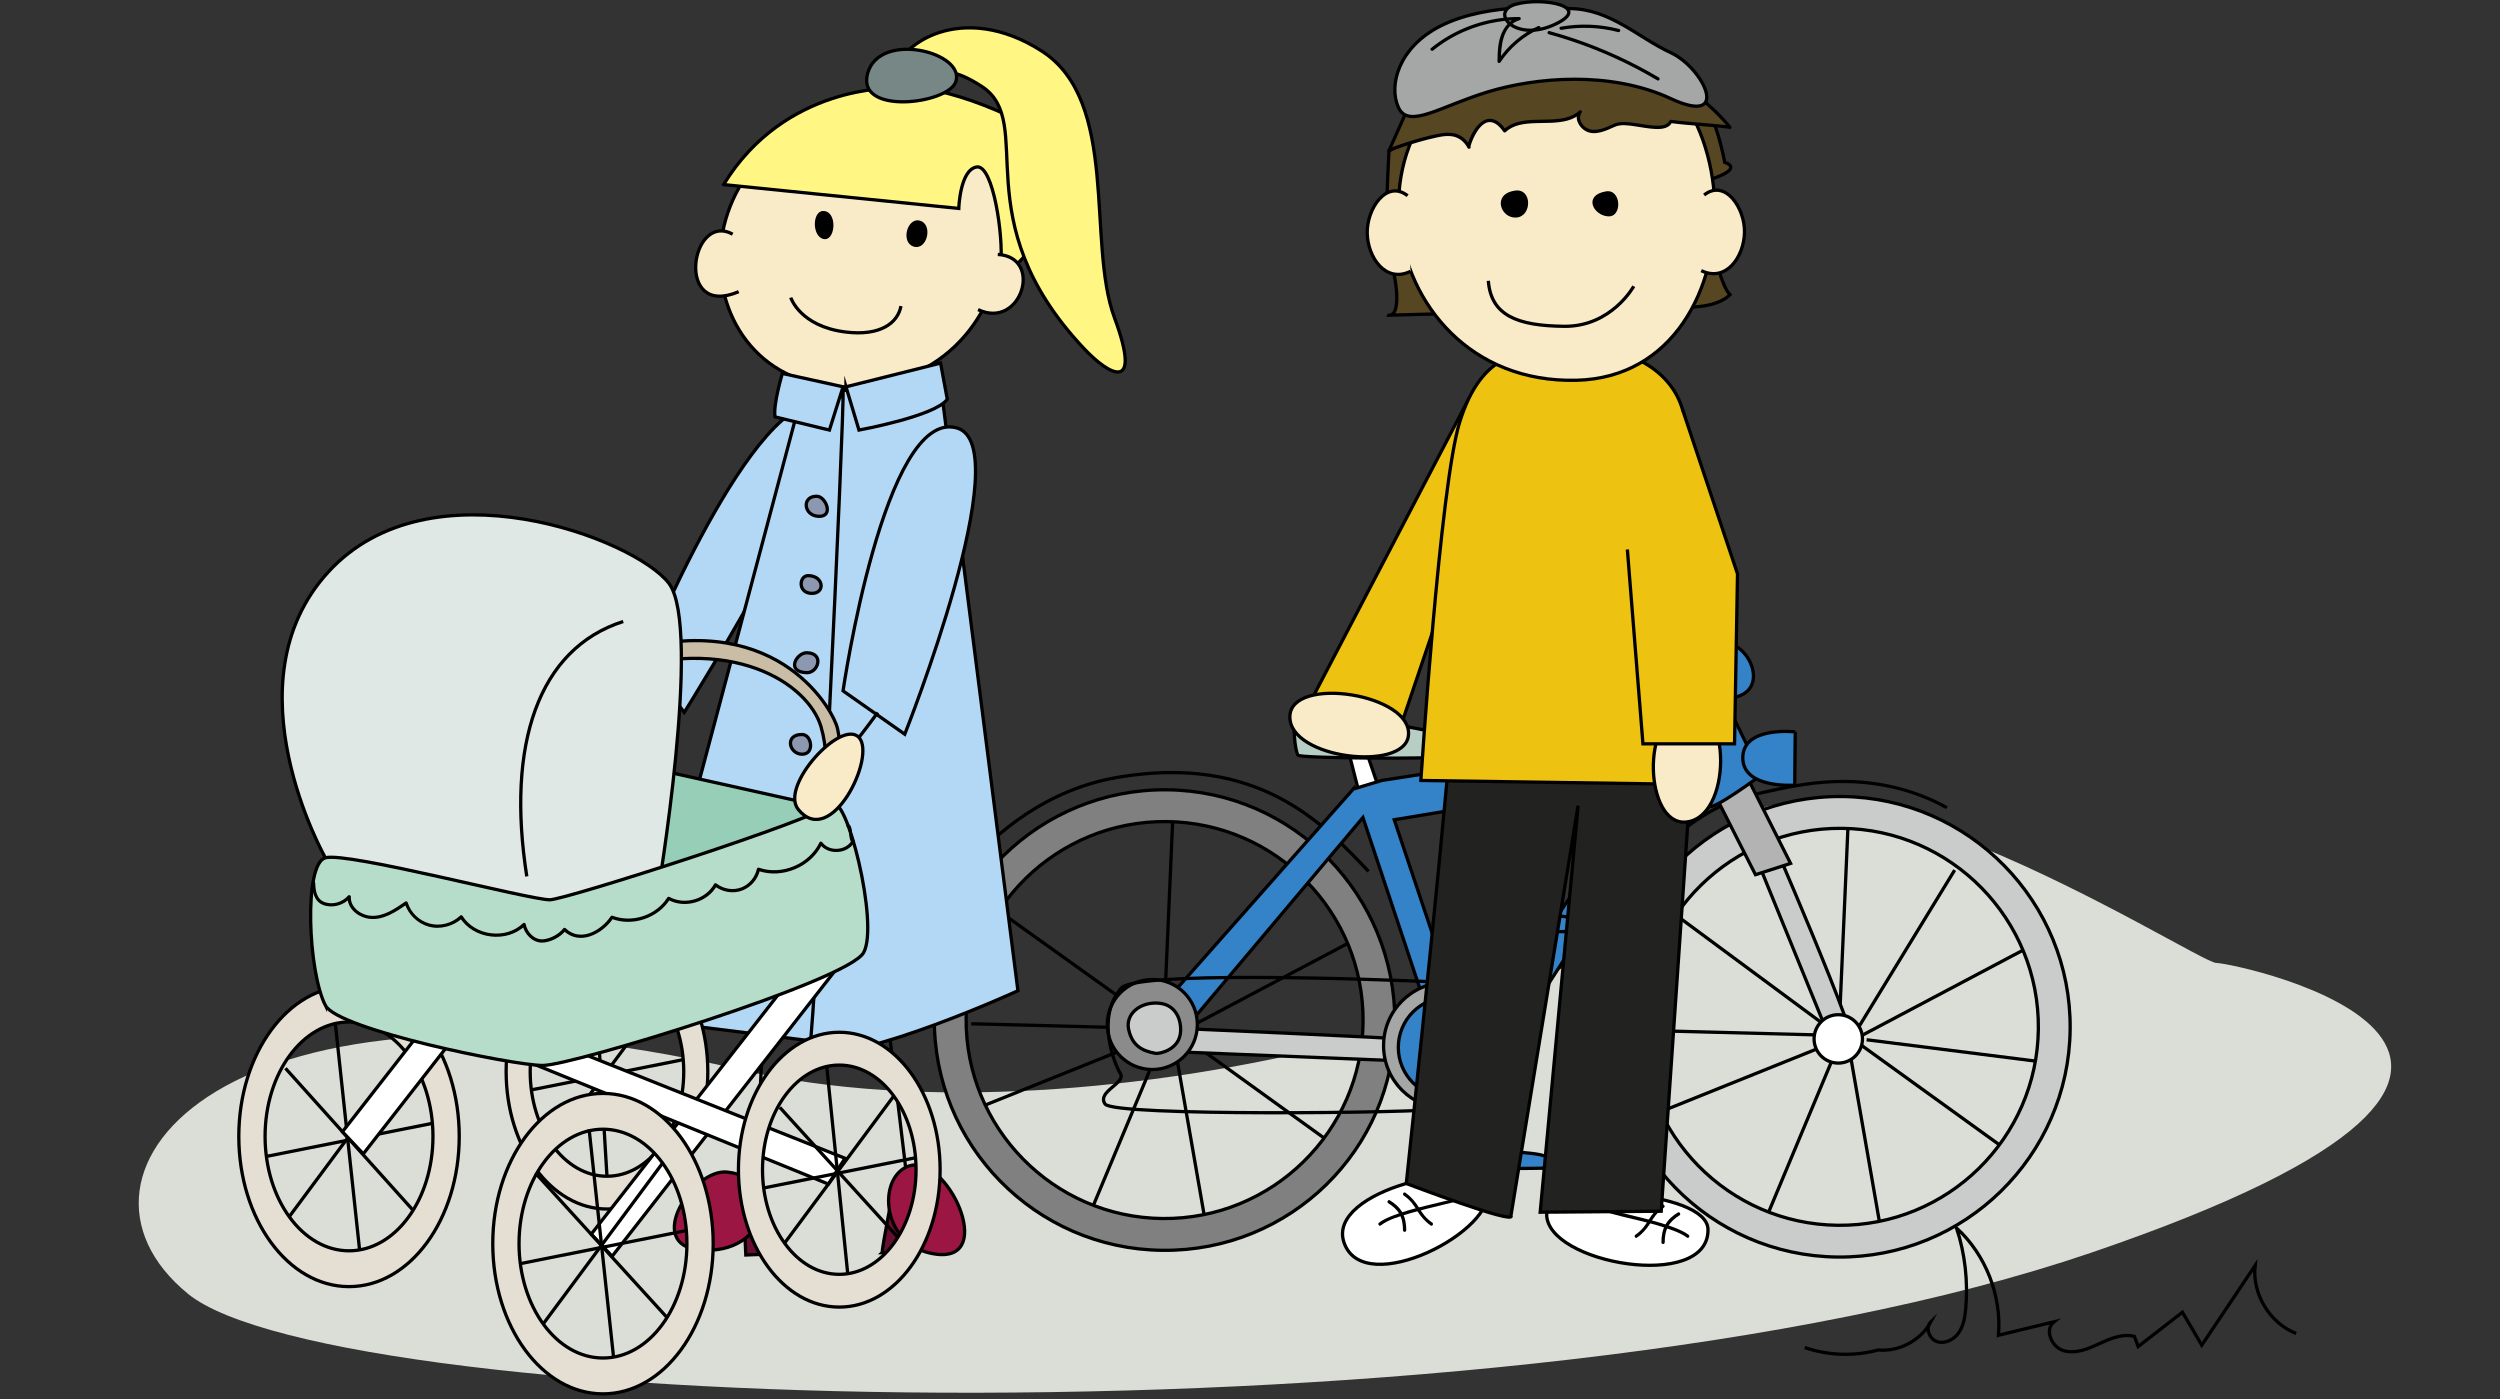 <?xml version="1.0" encoding="UTF-8"?>
<svg xmlns="http://www.w3.org/2000/svg" viewBox="0 0 757.41 423.96">
  <rect x="0" y="0" width="757.41" height="423.96" fill="#333333" stroke="none"/>
  <defs>
    <style>
      .cls-1 {
        fill: #000;
      }

      .cls-1, .cls-2, .cls-3 {
        stroke-width: 0px;
      }

      .cls-4 {
        fill: #b6cec4;
      }

      .cls-4, .cls-5, .cls-6, .cls-7, .cls-8, .cls-9, .cls-10, .cls-11, .cls-12, .cls-13, .cls-14, .cls-15, .cls-16, .cls-17, .cls-18, .cls-19, .cls-20, .cls-21, .cls-22, .cls-23, .cls-24, .cls-25, .cls-26, .cls-27 {
        stroke: #000;
        stroke-miterlimit: 10;
      }

      .cls-5 {
        fill: #e5dfd3;
      }

      .cls-6 {
        fill: #fff;
      }

      .cls-7 {
        fill: #b6ddca;
      }

      .cls-8 {
        fill: #fff683;
      }

      .cls-9 {
        fill: #b3b3b3;
      }

      .cls-10 {
        fill: #c9bda6;
      }

      .cls-11 {
        fill: #b2d8f6;
      }

      .cls-12 {
        fill: none;
      }

      .cls-2 {
        fill: #dbddd7;
      }

      .cls-13, .cls-3 {
        fill: #564622;
      }

      .cls-14 {
        fill: #9b1642;
      }

      .cls-15 {
        fill: #f9ebc8;
      }

      .cls-16 {
        fill: #8b8b8b;
      }

      .cls-17 {
        fill: #768786;
      }

      .cls-18 {
        fill: gray;
      }

      .cls-19 {
        fill: #cacbcb;
      }

      .cls-20 {
        fill: #a5a6a6;
      }

      .cls-21 {
        fill: #680e31;
      }

      .cls-22 {
        fill: #97ceb7;
      }

      .cls-23 {
        fill: #3482c7;
      }

      .cls-24 {
        fill: #dfe8e5;
      }

      .cls-25 {
        fill: #eec211;
      }

      .cls-26 {
        fill: #222221;
      }

      .cls-27 {
        fill: #8b98af;
      }
    </style>
  </defs>
  <g id="HG">
    <path class="cls-2" d="M56.92,391.95c-44.89-36.69,11.94-104.05,167.15-67.92,110.26,25.66,277.94-25.42,293.03-63.92,20.39-52.03,148.37,31.63,154.36,31.63s137.59,27.92-37.91,87.78c-175.5,59.86-531.73,49.13-576.63,12.44Z"/>
  </g>
  <g id="Gras">
    <path class="cls-12" d="M695.66,403.99c-8.03-3.13-13.41-12.01-12.45-20.58-5.38,8.04-10.76,16.09-16.15,24.13-1.95-3.33-3.91-6.65-5.86-9.98-4.47,3.47-8.94,6.94-13.41,10.4-.38-1.02-.76-2.04-1.14-3.06-3.62-.97-7.37.67-10.77,2.25-3.4,1.57-7.21,3.14-10.79,2.02-3.58-1.12-5.76-6.39-2.81-8.71-5.61,1.36-11.21,2.72-16.82,4.08.99-12-3.83-24.35-12.69-32.5,2.57,7.85,3.51,16.23,2.77,24.45-.23,2.54-.66,5.16-2.1,7.26-1.45,2.1-4.17,3.51-6.59,2.71s-3.66-4.35-1.8-6.1c-3.03,5.68-9.64,9.24-16.05,8.64-7.26,1.97-15.12,1.71-22.23-.75"/>
  </g>
  <g id="Eltern">
    <g>
      <polygon class="cls-6" points="408.28 226.59 411.77 240.25 417.91 239.28 412.96 224.79 408.28 226.59"/>
      <path class="cls-23" d="M457.45,279.54h3.5l-11.75,29.5h-5.44l13.7-29.5Z"/>
      <g>
        <line class="cls-12" x1="352.54" y1="311.27" x2="355.32" y2="247.8"/>
        <line class="cls-12" x1="304.76" y1="277.53" x2="352.71" y2="311.81"/>
        <line class="cls-12" x1="294.24" y1="310.16" x2="350.57" y2="311.61"/>
        <line class="cls-12" x1="298.28" y1="334.88" x2="355.58" y2="311.84"/>
        <line class="cls-12" x1="330.7" y1="366.51" x2="353.61" y2="311.64"/>
        <line class="cls-12" x1="364.85" y1="368.28" x2="354.7" y2="310.04"/>
        <line class="cls-12" x1="406.02" y1="348.3" x2="355.22" y2="311.66"/>
        <line class="cls-12" x1="360.93" y1="312.97" x2="419.35" y2="320.35"/>
        <line class="cls-12" x1="413.82" y1="282.91" x2="358.08" y2="312.4"/>
        <path class="cls-18" d="M352.14,378.8c38.61.46,70.34-30.45,70.46-69.06.12-38.47-30.6-70.07-69.07-70.46-38.47-.38-70.07,30.6-70.46,69.06-.38,38.47,30.6,70.07,69.06,70.46ZM353.43,248.91c33.16.33,59.86,27.57,59.53,60.73-.33,33.15-27.57,59.86-60.73,59.53-33.15-.33-59.86-27.57-59.53-60.73.33-33.15,27.57-59.86,60.73-59.53Z"/>
      </g>
      <path class="cls-12" d="M276.71,286.57s19.48-43.88,62-51.08c42.52-7.19,62.44,14.23,75.9,28.51"/>
      <g>
        <line class="cls-12" x1="557.12" y1="313.32" x2="559.9" y2="249.84"/>
        <line class="cls-12" x1="506.81" y1="276.54" x2="557.3" y2="313.86"/>
        <line class="cls-12" x1="498.82" y1="312.2" x2="555.15" y2="313.66"/>
        <line class="cls-12" x1="502.86" y1="336.93" x2="560.16" y2="313.88"/>
        <line class="cls-12" x1="535.28" y1="368.55" x2="558.19" y2="313.69"/>
        <line class="cls-12" x1="569.43" y1="370.33" x2="559.28" y2="312.09"/>
        <line class="cls-12" x1="610.6" y1="350.34" x2="559.8" y2="313.7"/>
        <line class="cls-12" x1="565.51" y1="315.01" x2="623.94" y2="322.39"/>
        <line class="cls-12" x1="618.41" y1="284.95" x2="562.66" y2="314.45"/>
        <line class="cls-12" x1="592.19" y1="263.61" x2="560.14" y2="316.03"/>
        <path class="cls-19" d="M556.72,380.84c38.47.38,70.07-30.6,70.46-69.06.38-38.47-30.6-70.07-69.07-70.46-38.47-.38-70.07,30.6-70.46,69.06s30.6,70.07,69.06,70.46ZM558.02,250.96c33.16.33,59.86,27.57,59.53,60.73-.33,33.15-27.57,59.86-60.73,59.53-33.15-.33-59.86-27.57-59.53-60.73.33-33.15,27.57-59.86,60.73-59.53Z"/>
      </g>
      <path class="cls-19" d="M534.6,249s29.86,68.38,27.11,69.45-5.11,1.65-5.11,1.65l-28.31-69.51,6.31-1.58Z"/>
      <circle class="cls-6" cx="556.93" cy="314.75" r="7.33"/>
      <path class="cls-1" d="M589.75,244.1c-9.56-5.23-20.27-7.8-31.15-7.84-7.75-.03-15.37,1.25-22.9,2.97-2.69.61-5.41,1.11-8.04,1.94-3.38,1.07-6.65,2.54-9.74,4.27-7.11,3.99-13.41,9.41-18.62,15.66-5.93,7.12-10.45,15.37-13.27,24.19-.38,1.18-.72,2.37-1.04,3.56-.17.62.8.89.96.27,2.4-9,6.52-17.5,12.16-24.93,4.95-6.52,11.07-12.22,18.03-16.54,3.04-1.89,6.25-3.52,9.6-4.77,2.74-1.02,5.54-1.64,8.39-2.28,6.92-1.56,13.82-2.98,20.94-3.28,10.37-.44,20.79,1.3,30.25,5.65,1.33.61,2.64,1.28,3.93,1.98.56.31,1.07-.55.5-.86h0Z"/>
      <polygon class="cls-9" points="523.39 202.34 524.31 211.44 518.23 213.39 542.48 261.58 531.85 265 505.62 213.27 523.39 202.34"/>
      <path class="cls-23" d="M521.45,194.75c-11.14,1.2-9.77,18.07,2.86,16.68,12.63-1.39,5.73-17.61-2.86-16.68Z"/>
      <path class="cls-23" d="M409.98,239.06l8.71-2.62,87.84-13.57,19.22-4.35,7.91,16.23s-14.74,10.95-15.74,9.43c-.99-1.52-6.95-11.17-6.95-11.17l-59.97,93.26s-11.13,2.41-11.62.89c-.49-1.52-26.46-79.49-26.46-79.49l-50.56,60.05-8.53-5.13,56.15-63.53ZM445.29,316.67l55.06-81.25-77.95,12.93,22.88,68.33Z"/>
      <path class="cls-23" d="M543.89,221.72l-.16,16.15s-15.82,1.21-15.73-8.37,15.89-7.77,15.89-7.77Z"/>
      <path class="cls-23" d="M467.83,350.17c3.54,1.31-.4,3.75-.4,3.75,0,0-26.66.45-27.19-.45s-.5-3.94.22-4.47,22.9-.49,27.36,1.17Z"/>
      <path class="cls-23" d="M478,278.44c3.54,1.31-.4,3.75-.4,3.75,0,0-26.66.45-27.19-.45s-.5-3.94.22-4.47,22.9-.49,27.36,1.17Z"/>
      <g>
        <path class="cls-19" d="M428.67,315.08c-2.5-.56-78.67-3.83-78.67-3.83l.11,7.16,76.53,3.09,2.03-6.42Z"/>
        <circle class="cls-20" cx="438.31" cy="316.78" r="19.14"/>
        <circle class="cls-23" cx="438.84" cy="317.32" r="15.2"/>
        <circle class="cls-16" cx="349.11" cy="310.39" r="13.64"/>
        <path class="cls-12" d="M438.5,297.64c-27.53-1.29-94.39-3.32-98.8,1.71-7.83,8.96-2.02,23.06-.26,25.94s-7.27,5.42-4.63,9.2c2.65,3.78,94.16,2.76,103.3,1.42"/>
        <path class="cls-19" d="M351.14,303.93c-5.71-.5-10.23,3.3-9.2,7.96,1.03,4.66,3.75,6.46,8.16,7.24,1.07.19,7.34-1,7.58-6.72.17-4.13-1.89-8.07-6.53-8.47Z"/>
      </g>
      <path class="cls-23" d="M290.16,265.49c-12.97-9.38-23.69,11.19-23.69,11.19l13.38,3.76,10.31-14.95Z"/>
      <path class="cls-23" d="M435.59,315.74c2.44-2.44,3.25-2.21,4.3,0,.81,1.71,12.46,34.98,12.46,34.98h-4.84l-11.91-34.98Z"/>
      <path class="cls-4" d="M392.75,217.38c-1.34.86-.42,10.48.53,11.44s42.83,1.14,43.52.45.25-5.71-.95-6.91-38.97-7.62-43.1-4.98Z"/>
    </g>
    <g>
      <path class="cls-13" d="M420.77,95.52c4.46,0,1.67-13.7.06-18.7s0-31.18,0-31.18c0,0,6.76-2.77,9.65-8.64,2.89-5.87-1.36-12.22,1.83-12.22s81.77,1.47,85.16,8.21c3.39,6.74,5.05,16.18,5.05,16.18,6.72,2.48-7.1,6.01-7.1,6.01,0,0,3.93,29.32,8.71,34.1-4.45,4.45-14.41,3.77-14.41,3.77l-88.94,2.45Z"/>
      <g>
        <path class="cls-6" d="M407.19,376.45c-5.48-16.03,40.48-25.97,43.31-16.41,3.69,12.48-37.33,33.89-43.31,16.41Z"/>
        <g>
          <path class="cls-1" d="M418.31,371.27c2.51-1.87,5.8-2.77,8.76-3.64,3.64-1.07,7.34-1.94,11.03-2.84,1.57-.38,3.14-.76,4.68-1.23.61-.19.35-1.15-.27-.96-6.75,2.03-13.78,3.07-20.37,5.61-1.5.58-3.03,1.23-4.33,2.19-.51.38-.01,1.25.5.86h0Z"/>
          <path class="cls-1" d="M420.58,364.53c1.34.83,2.58,1.86,3.37,3.25.86,1.5,1.09,3.24,1.1,4.94,0,.64,1,.64,1,0,0-1.88-.29-3.79-1.23-5.45-.88-1.54-2.24-2.69-3.73-3.61-.55-.34-1.05.53-.5.86h0Z"/>
          <path class="cls-1" d="M425.29,362.21c.92.64,1.75,1.39,2.46,2.26.58.72,1.06,1.51,1.55,2.29,1.11,1.78,2.39,3.29,4.12,4.51.53.37,1.03-.5.5-.86-.92-.64-1.75-1.39-2.46-2.26-.58-.72-1.06-1.51-1.55-2.29-1.11-1.78-2.39-3.29-4.12-4.51-.53-.37-1.03.5-.5.86h0Z"/>
        </g>
      </g>
      <g>
        <path class="cls-6" d="M517.46,372.47c-.21-12-48.63-14.65-48.87-4.69-.35,14.98,49.21,23.69,48.87,4.69Z"/>
        <g>
          <path class="cls-1" d="M511.59,374.09c-1.11-.83-2.4-1.41-3.68-1.93-1.66-.68-3.37-1.23-5.08-1.74-3.67-1.09-7.4-1.97-11.12-2.87-1.61-.39-3.23-.78-4.82-1.26-.62-.19-.88.78-.27.96,6.7,2.02,13.68,3.06,20.24,5.56,1.47.56,2.96,1.2,4.23,2.14.52.38,1.02-.48.5-.86h0Z"/>
          <path class="cls-1" d="M508.31,367.35c-1.49.92-2.86,2.07-3.73,3.61-.94,1.65-1.23,3.57-1.23,5.45,0,.64,1,.64,1,0,0-1.7.24-3.44,1.1-4.94.79-1.39,2.03-2.42,3.37-3.25.55-.34.04-1.2-.5-.86h0Z"/>
          <path class="cls-1" d="M503.6,365.03c-1.73,1.21-3.01,2.73-4.12,4.51-.48.76-.94,1.54-1.51,2.24-.72.89-1.57,1.66-2.51,2.31-.52.37-.02,1.23.5.86,1.73-1.21,3.01-2.73,4.12-4.51.48-.76.94-1.54,1.51-2.24.72-.89,1.57-1.66,2.51-2.31.52-.37.02-1.23-.5-.86h0Z"/>
        </g>
      </g>
      <path class="cls-26" d="M457.77,368.27c1.89,3.09-31.72-9.71-31.72-9.71,0,0,14.67-137.64,14.47-150.55-.14-9.27,2.69-16.78,24.57-18.86,21.88-2.08,49.42,14.22,49.42,14.22l-11.23,163.59-36.66.29,11.49-123.16-20.34,124.17Z"/>
      <polygon class="cls-25" points="397.05 212.54 425.28 217.33 456.08 126.2 444.95 120.87 397.05 212.54"/>
      <path class="cls-25" d="M518.48,184.28c.56-30.88-5.5-48.96-8.76-60.26-3.1-10.73-14.33-18.79-31.61-18.79s-29.18,1.32-35.86,22.59c-5.97,19.01-11.78,108.63-11.78,108.63l80.68,1.18s7.01-36.74,7.32-53.34Z"/>
      <path class="cls-15" d="M510.65,249.06c-12.22.89-13.81-32.08.15-34.51,13.96-2.43,14.06,33.47-.15,34.51Z"/>
      <path class="cls-15" d="M472.36,13.1c60.35-5.79,63.6,100.64,5.3,102.11-64.14,1.62-77.34-95.2-5.3-102.11Z"/>
      <path class="cls-1" d="M459.1,57.74c5.14-.67,5.08,7.85.28,8.17-4.8.33-7.47-7.23-.28-8.17Z"/>
      <path class="cls-1" d="M486.54,57.98c4.64-.8,5.08,7.85.64,7.57-4.45-.27-7.65-6.37-.64-7.57Z"/>
      <path class="cls-12" d="M450.91,85.08c.8,10.45,8.68,13.64,23,13.78,14.32.14,21.06-12.14,21.06-12.14"/>
      <path class="cls-15" d="M426.45,59.3c-6.34-5.01-12.38,3.9-12.23,11.33.15,7.43,5.58,15.22,13.11,11.58"/>
      <path class="cls-15" d="M516.29,59.08c6.34-5.01,12.38,3.9,12.23,11.33-.15,7.43-5.58,15.22-13.11,11.58"/>
      <g>
        <path class="cls-3" d="M420.83,45.65c2.76-1.5,14.35-4.89,17.49-4.95,3.14-.06,5.28,1.11,6.74,3.89-.72.65,4.06-14.47,10.81-4.95,5.6-5.45,17.31-.32,22.91-5.76-1.59,2.03.37,5.23,2.88,5.8,2.51.57,5.06-.58,7.38-1.69,4.37-2.1,15.11,3.21,17.17-1.18,6.88.93,11.03.84,17.92,1.77-7.34-9.07-22.67-20.32-34.34-20.2-11.67.12-51.11,3.5-61.05,9.61l-7.91,17.67Z"/>
        <path class="cls-1" d="M421.08,46.08c1.12-.6,2.36-1.01,3.56-1.42,1.75-.6,3.52-1.14,5.3-1.65s3.49-.95,5.26-1.33c1.32-.28,2.65-.55,4.02-.46,2.46.15,4.26,1.48,5.42,3.63l.08-.61c.17-.14.59.14.77.22-.03-.01,0,.08.01.08,0,0,0-.09,0-.1-.05.07-.01.07,0-.02.01-.07.03-.13.04-.2.08-.33.19-.65.3-.97.33-.93.75-1.83,1.24-2.68.92-1.61,2.5-3.83,4.63-3.56,1.61.2,2.84,1.66,3.72,2.89.19.26.54.34.79.1,2.33-2.22,5.7-2.56,8.76-2.68,3.25-.13,6.6.08,9.78-.75,1.63-.42,3.14-1.17,4.36-2.34l-.79-.61c-1.53,2.06-.08,4.85,1.89,6.01,2.91,1.72,6.33-.01,9.06-1.22,1.78-.78,3.98-.43,5.84-.17,2.18.31,4.35.77,6.55.85,1.83.07,4.05-.19,4.95-2.04l-.43.25c5.95.79,11.96.97,17.92,1.77.48.06.59-.56.35-.85-3.46-4.26-7.63-7.97-12.06-11.19s-9.66-6.27-15.12-7.95c-2.43-.75-4.97-1.23-7.51-1.21-1.36,0-2.72.06-4.08.12-3.86.17-7.71.45-11.55.78-9.47.81-18.94,1.89-28.29,3.61-3.98.73-7.97,1.57-11.84,2.81-1.44.46-2.87.98-4.23,1.64-.45.22-1.21.48-1.5.9-.11.16-.17.38-.25.56-2.48,5.54-4.96,11.08-7.44,16.62l-.22.48c-.26.58.6,1.09.86.5,2.32-5.19,4.65-10.39,6.97-15.58.31-.69.64-1.37.93-2.07,0-.02-.22.1-.04.08.09,0,.24-.14.33-.19.28-.16.57-.31.86-.45.62-.3,1.26-.57,1.91-.81,3.44-1.31,7.07-2.15,10.67-2.9,9.19-1.9,18.56-3.03,27.9-3.91,4.09-.39,8.19-.71,12.29-.95,3.3-.19,6.75-.53,10.04,0,5.43.86,10.53,3.38,15.14,6.28,4.82,3.04,9.3,6.7,13.2,10.86.81.86,1.58,1.75,2.33,2.66l.35-.85c-5.95-.79-11.96-.97-17.92-1.77-.16-.02-.36.11-.43.25-.68,1.39-2.32,1.56-3.7,1.55-2-.02-3.97-.42-5.94-.71-1.86-.28-3.79-.58-5.67-.32-.99.14-1.81.56-2.71.97-1.49.68-3.1,1.3-4.76,1.29-1.45-.01-2.74-.59-3.59-1.79-.73-1.03-.99-2.34-.19-3.41.35-.47-.39-.98-.79-.61-2.33,2.22-5.7,2.56-8.76,2.68-3.25.13-6.6-.08-9.78.75-1.63.42-3.14,1.17-4.36,2.34l.79.1c-1.01-1.4-2.33-2.93-4.1-3.31-1.27-.27-2.5.15-3.5.94-1.95,1.53-3.21,4.05-3.96,6.37-.11.34-.26.74-.25,1.1,0,.52.5.81.92.46.17-.14.18-.42.08-.61-1-1.86-2.52-3.33-4.6-3.87-1.59-.41-3.18-.29-4.77,0-3.73.68-7.43,1.78-11.02,2.97-1.52.51-3.1,1.01-4.52,1.77-.57.3-.06,1.17.5.86Z"/>
      </g>
      <path class="cls-20" d="M506.21,29.88c-18.47-8.55-41.06-6.43-55.48-2.03-14.42,4.4-24.02,11.36-27.06,4.71-3.04-6.66.03-18.2,12.64-24.62,15.09-7.68,36.08-5.35,38.98-5.35,12.45,0,20.77,8.68,30.91,13.38,9.97,4.62,18.47,22.47,0,13.92Z"/>
      <path class="cls-20" d="M459.21,1.29c8.13-2.28,23.72.65,11.7,6.17-12.02,5.52-19.82-3.9-11.7-6.17Z"/>
      <path class="cls-1" d="M434.23,15.28c5.66-4.58,12.54-7.58,19.73-8.69,2.08-.32,4.18-.47,6.28-.46l-.13-.98c-2.37.7-4.14,2.6-5.12,4.82-1.2,2.71-1.27,5.73-1.31,8.64,0,.52.67.65.93.25,2.92-4.4,7.05-7.9,11.85-10.09.58-.27.08-1.13-.5-.86-4.95,2.27-9.19,5.92-12.21,10.45l.93.25c.07-4.5.45-10.94,5.7-12.49.54-.16.44-.98-.13-.98-7.52-.02-15.02,2.02-21.51,5.82-1.83,1.07-3.57,2.29-5.22,3.62-.5.4.21,1.11.71.71h0Z"/>
      <path class="cls-1" d="M502.58,23.48c-8.05-4.77-16.6-8.71-25.46-11.72-2.53-.86-5.09-1.64-7.66-2.35-.62-.17-.89.79-.27.96,8.98,2.47,17.7,5.87,25.97,10.14,2.34,1.21,4.64,2.49,6.91,3.83.56.33,1.06-.54.5-.86h0Z"/>
      <path class="cls-1" d="M490.51,8.77c-5.78-1.5-11.82-1.73-17.69-.68-.63.11-.36,1.08.27.96,5.7-1.01,11.56-.77,17.16.68.62.16.89-.8.27-.96h0Z"/>
      <path class="cls-15" d="M426.69,222.96c-1.4,10.93-36.04,6.91-35.91-5.81s37.54-6.9,35.91,5.81Z"/>
      <polyline class="cls-25" points="509.72 124.01 526.4 173.85 525.5 225.35 497.75 225.35 493.03 166.47"/>
    </g>
    <g>
      <g>
        <line class="cls-15" x1="228.93" y1="359.38" x2="231.67" y2="302.05"/>
        <path class="cls-21" d="M225.97,380.22c0-1.43-1.23-20.84-1.23-20.84l5.68,3.91,1.87,16.68-6.32.25Z"/>
        <path class="cls-14" d="M211.97,378.68c21.04,1.84,25.62-21.68,8.37-23.58-10.4-1.15-25.31,22.09-8.37,23.58Z"/>
        <path class="cls-21" d="M267.28,379.52c-.18-1.09,3.69-20.65,3.69-20.65l2.61.58v20.1l-6.31-.02Z"/>
        <path class="cls-14" d="M283.74,379.99c18.32,2.23,3.05-30.53-8.3-26.75-9.93,3.3-8.58,24.7,8.3,26.75Z"/>
        <path class="cls-14" d="M268.16,303.98c.5,1.37,6.21,49.71,6.21,49.71"/>
        <path class="cls-15" d="M265.99,32.62c52.4-4.23,50.59,81.08-5.99,84.56-54.93,3.38-58.66-79.35,5.99-84.56Z"/>
        <path class="cls-8" d="M219.23,55.92l71.25,7.23s.34-11.72,5.41-12.56c5.07-.85,8.15,21.45,7.3,29.06-.85,7.61,4.31.81,10.22-5.11,5.92-5.92,10.62-31.75-11.36-41.05-21.97-9.3-31.27-6.76-31.27-6.76,0,0-32.96-1.23-51.55,29.19Z"/>
        <path class="cls-8" d="M269.65,25.25c1.69-12.68,22.3-24.99,45.97-9.77,23.66,15.21,13.56,57.92,22.01,80.74,8.45,22.82-1.24,17.87-9.3,9.3-36.76-39.12-14-68.35-30.9-79.34-16.9-10.99-15.95,2.46-15.95,2.46l-11.83-3.38Z"/>
        <path class="cls-17" d="M262.87,22.21c-3.56,12.79,24.1,9.35,26.64,2.71,3.42-8.95-22.99-15.8-26.64-2.71Z"/>
        <path class="cls-15" d="M302.3,77.09c13.91.73,7.15,22.95-5.98,16.71"/>
        <path class="cls-15" d="M221.97,70.96c-12.74-7.04-17.67,25.74,1.83,17.41"/>
        <path class="cls-1" d="M278.79,66.88c3.95,1.23,2.1,9.05-1.96,7.83-4.07-1.22-1.98-9.05,1.96-7.83Z"/>
        <path class="cls-1" d="M249.99,63.98c3.88.87,2.95,9.41-.63,8.4s-3.25-9.27.63-8.4Z"/>
        <path class="cls-12" d="M272.95,92.73c-.91,5.07-6.19,9.15-16.69,7.87-13.9-1.7-16.69-10.44-16.69-10.44"/>
        <path class="cls-11" d="M194.95,199.61l12.35,16.22s56.33-89.82,42.39-93.43c-21.18-5.48-54.75,77.21-54.75,77.21Z"/>
        <polygon class="cls-11" points="249.69 315.85 192.67 308.71 242.94 119.5 271.52 121.26 249.69 315.85"/>
        <path class="cls-11" d="M255.41,118.41c.5,4.97-8.02,186.64-10.25,200.96,17.4,1.78,63.23-19.21,63.23-19.21l-24.03-188.49-28.95,6.73Z"/>
        <g>
          <path class="cls-27" d="M247.52,150.35c2.64.07,5.21,6.2.55,6.08s-5.3-6.2-.55-6.08Z"/>
          <path class="cls-27" d="M244.94,174.39c4.74.12,5.13,5.49.91,5.38s-3.81-5.45-.91-5.38Z"/>
          <path class="cls-27" d="M244.48,197.76c5.34.14,3.39,6.13-.05,6.04-6.5-.17-3.11-6.12.05-6.04Z"/>
          <path class="cls-27" d="M243.08,222.53c2.9.07,3.8,6.07-.15,5.97s-5.27-6.11.15-5.97Z"/>
        </g>
        <path class="cls-11" d="M255.42,117.18l-4.14,13.12-16.48-4c-.61-3.69,2.22-13.16,2.22-13.16l18.4,4.04Z"/>
        <path class="cls-11" d="M256.3,117.18l3.94,13.12s23.17-4.23,26.75-9.33l-2.03-10.96-28.66,7.18Z"/>
        <line class="cls-15" x1="192.7" y1="207.18" x2="198.8" y2="200.83"/>
        <path class="cls-15" d="M175.89,228.2c4.77,3.09,25.9-15.67,16.81-21.02-9.08-5.35-28.1,13.7-16.81,21.02Z"/>
      </g>
      <g>
        <g>
          <path class="cls-5" d="M105.74,298.78c-18.44,0-33.39,20.37-33.39,45.51s14.95,45.51,33.39,45.51,33.39-20.37,33.39-45.51-14.95-45.51-33.39-45.51ZM105.74,378.95c-14.05,0-25.43-15.52-25.43-34.66s11.39-34.66,25.43-34.66,25.43,15.52,25.43,34.66-11.39,34.66-25.43,34.66Z"/>
          <line class="cls-12" x1="101.54" y1="309.63" x2="108.97" y2="378.95"/>
          <line class="cls-12" x1="131.18" y1="340.29" x2="80.71" y2="350.35"/>
          <line class="cls-12" x1="123.8" y1="319.89" x2="87.63" y2="368.61"/>
          <line class="cls-12" x1="86.48" y1="323.65" x2="125.15" y2="366.68"/>
        </g>
        <g>
          <path class="cls-5" d="M183.89,283.03c-16.87,0-30.55,18.64-30.55,41.63s13.68,41.63,30.55,41.63,30.55-18.64,30.55-41.63-13.68-41.63-30.55-41.63ZM183.89,356.36c-12.85,0-23.26-14.19-23.26-31.7s10.42-31.7,23.26-31.7,23.26,14.19,23.26,31.7-10.42,31.7-23.26,31.7Z"/>
          <line class="cls-12" x1="180.05" y1="292.95" x2="183.89" y2="356.36"/>
          <line class="cls-12" x1="207.15" y1="321" x2="160.99" y2="330.19"/>
          <line class="cls-12" x1="200.4" y1="302.33" x2="167.32" y2="346.9"/>
          <line class="cls-12" x1="164.79" y1="304.59" x2="201.64" y2="345.14"/>
        </g>
        <g>
          <polygon class="cls-6" points="185.45 380.61 179.13 373.9 241.41 294.11 252.35 294.91 185.45 380.61"/>
          <polygon class="cls-6" points="256 350.92 250.98 358.73 162.47 322.69 166.85 315.37 256 350.92"/>
        </g>
        <polygon class="cls-6" points="110.07 349.58 103.75 342.88 166.04 263.08 176.97 263.89 110.07 349.58"/>
        <g>
          <polygon class="cls-22" points="96.16 281.75 167.69 306.95 251.82 244.92 195.87 232.45 96.16 281.75"/>
          <path class="cls-10" d="M161.8,225.47h4.07s7.28-17.79,17.73-21.29c38.41-12.86,61.4,3.23,65.14,16,3.74,12.76-.74,25.74-.74,25.74h4.81s3.25-19.15.54-26.44c-2.71-7.29-21.67-37.88-71.2-19.73-15.98,5.86-20.34,25.72-20.34,25.72Z"/>
          <path class="cls-24" d="M98.58,259.88s-5.04,21.14,35.42,22.97c40.46,1.83,65.08-10.95,65.08-10.95,0,0,13.83-81.77,3.55-95.2-10.28-13.43-72.19-37.16-103.14-3.44-30.95,33.72-.91,86.62-.91,86.62Z"/>
          <path class="cls-12" d="M159.6,265.52c-6.26-39.86,3.41-68.98,29.21-77.23"/>
          <path class="cls-7" d="M98.58,304.61c-5.23-10.2-6.66-42.87,0-44.73s61.9,12.78,68.02,12.72c4.73-.05,80.81-24.41,85.25-28.89s14.59,36.36,9.78,44.92c-4.82,8.57-88.17,34.16-97.19,34.16s-62.1-10.87-65.86-18.19Z"/>
        </g>
        <g>
          <path class="cls-5" d="M182.68,331.27c-18.44,0-33.39,20.37-33.39,45.51s14.95,45.51,33.39,45.51,33.39-20.37,33.39-45.51-14.95-45.51-33.39-45.51ZM182.68,411.43c-14.05,0-25.43-15.52-25.43-34.66s11.39-34.66,25.43-34.66,25.43,15.52,25.43,34.66-11.39,34.66-25.43,34.66Z"/>
          <line class="cls-12" x1="178.48" y1="342.12" x2="185.91" y2="411.43"/>
          <line class="cls-12" x1="208.11" y1="372.78" x2="157.64" y2="382.83"/>
          <line class="cls-12" x1="200.74" y1="352.37" x2="164.57" y2="401.1"/>
          <line class="cls-12" x1="162.21" y1="355.39" x2="202.09" y2="399.17"/>
        </g>
        <g>
          <path class="cls-5" d="M254.27,312.74c-16.87,0-30.55,18.64-30.55,41.63s13.68,41.63,30.55,41.63,30.55-18.64,30.55-41.63-13.68-41.63-30.55-41.63ZM254.27,386.08c-12.85,0-23.26-14.19-23.26-31.7s10.42-31.7,23.26-31.7,23.26,14.19,23.26,31.7-10.42,31.7-23.26,31.7Z"/>
          <line class="cls-12" x1="250.43" y1="322.67" x2="256.85" y2="386.08"/>
          <line class="cls-12" x1="277.53" y1="350.72" x2="231.36" y2="359.91"/>
          <line class="cls-12" x1="270.78" y1="332.05" x2="237.7" y2="376.62"/>
          <line class="cls-12" x1="236.25" y1="335.5" x2="272.02" y2="374.85"/>
        </g>
        <path class="cls-1" d="M94.5,267.46c.1,2.63.62,5.64,3.39,6.72s6.28.13,8.27-2.16l-.85-.35c-.19,3.54,3.07,6.15,6.32,6.66,4.31.69,8.32-2.03,11.68-4.35l-.73-.3c1.11,3.37,3.86,6.1,7.29,7.06s7.56-.08,10.24-2.63l-.79-.1c4.07,6.58,14.29,7.83,19.82,2.41l-.84-.22c.5,2.72,2.98,5.4,5.89,5.38,2.58-.02,5.63-1.62,7.2-3.64h-.71c4.92,4.78,11.93,1.02,15.16-3.79l-.56.23c6.38,2.44,14.12-.19,17.74-5.96l-.68.18c5.08,2.81,12.06.82,14.87-4.27l-.79.1c2.4,1.86,5.68,2.47,8.54,1.34,2.69-1.05,4.7-3.47,5.31-6.28l-.62.35c7.33,2.54,16.13-1.14,19.48-8.14h-.86c2.54,3.47,8.48,3.21,10.62-.58.12-.21.07-.57-.18-.68-.46-.2-.51-2.05-.59-2.54-.1-.64-.19-1.82-.9-2.13-.58-.25-1.09.61-.5.86.46.2.51,2.05.59,2.54.1.64.19,1.82.9,2.13l-.18-.68c-1.74,3.08-6.77,3.47-8.89.58-.2-.27-.69-.37-.86,0-3.17,6.62-11.41,10.08-18.35,7.68-.25-.09-.56.1-.62.35-.54,2.47-2.25,4.62-4.61,5.58-2.49,1.01-5.45.55-7.57-1.09-.24-.19-.61-.21-.79.1-2.54,4.61-8.88,6.47-13.5,3.92-.24-.13-.54-.05-.68.18-3.41,5.42-10.65,7.79-16.62,5.5-.21-.08-.45.06-.56.23-2.86,4.26-9.17,7.88-13.59,3.59-.18-.17-.54-.22-.71,0-1.37,1.76-3.89,3.13-6.11,3.33-2.65.24-4.87-2.18-5.31-4.62-.07-.38-.59-.47-.84-.22-5.06,4.96-14.52,3.82-18.25-2.21-.17-.28-.55-.33-.79-.1-2.43,2.31-6.02,3.28-9.27,2.37s-5.6-3.33-6.59-6.36c-.09-.28-.46-.49-.73-.3-3.02,2.09-6.52,4.57-10.38,4.31-3-.2-6.29-2.48-6.11-5.76.02-.42-.57-.68-.85-.35-1.71,1.97-4.58,2.87-7.08,1.98s-2.78-3.58-2.87-5.83c-.03-.64-1.03-.64-1,0h0Z"/>
      </g>
      <g>
        <path class="cls-11" d="M255.41,209.31l18.7,13.13s34.76-87.48,15.76-92.79c-21.95-6.13-34.46,79.65-34.46,79.65Z"/>
        <path class="cls-15" d="M241.86,245.25c-5.79-7.1,13.07-27.6,18.38-21.82,5.31,5.78-8.46,33.99-18.38,21.82Z"/>
        <path class="cls-15" d="M265.88,215.84c-.64,1.1-5.65,7.59-5.65,7.59"/>
      </g>
    </g>
  </g>
</svg>